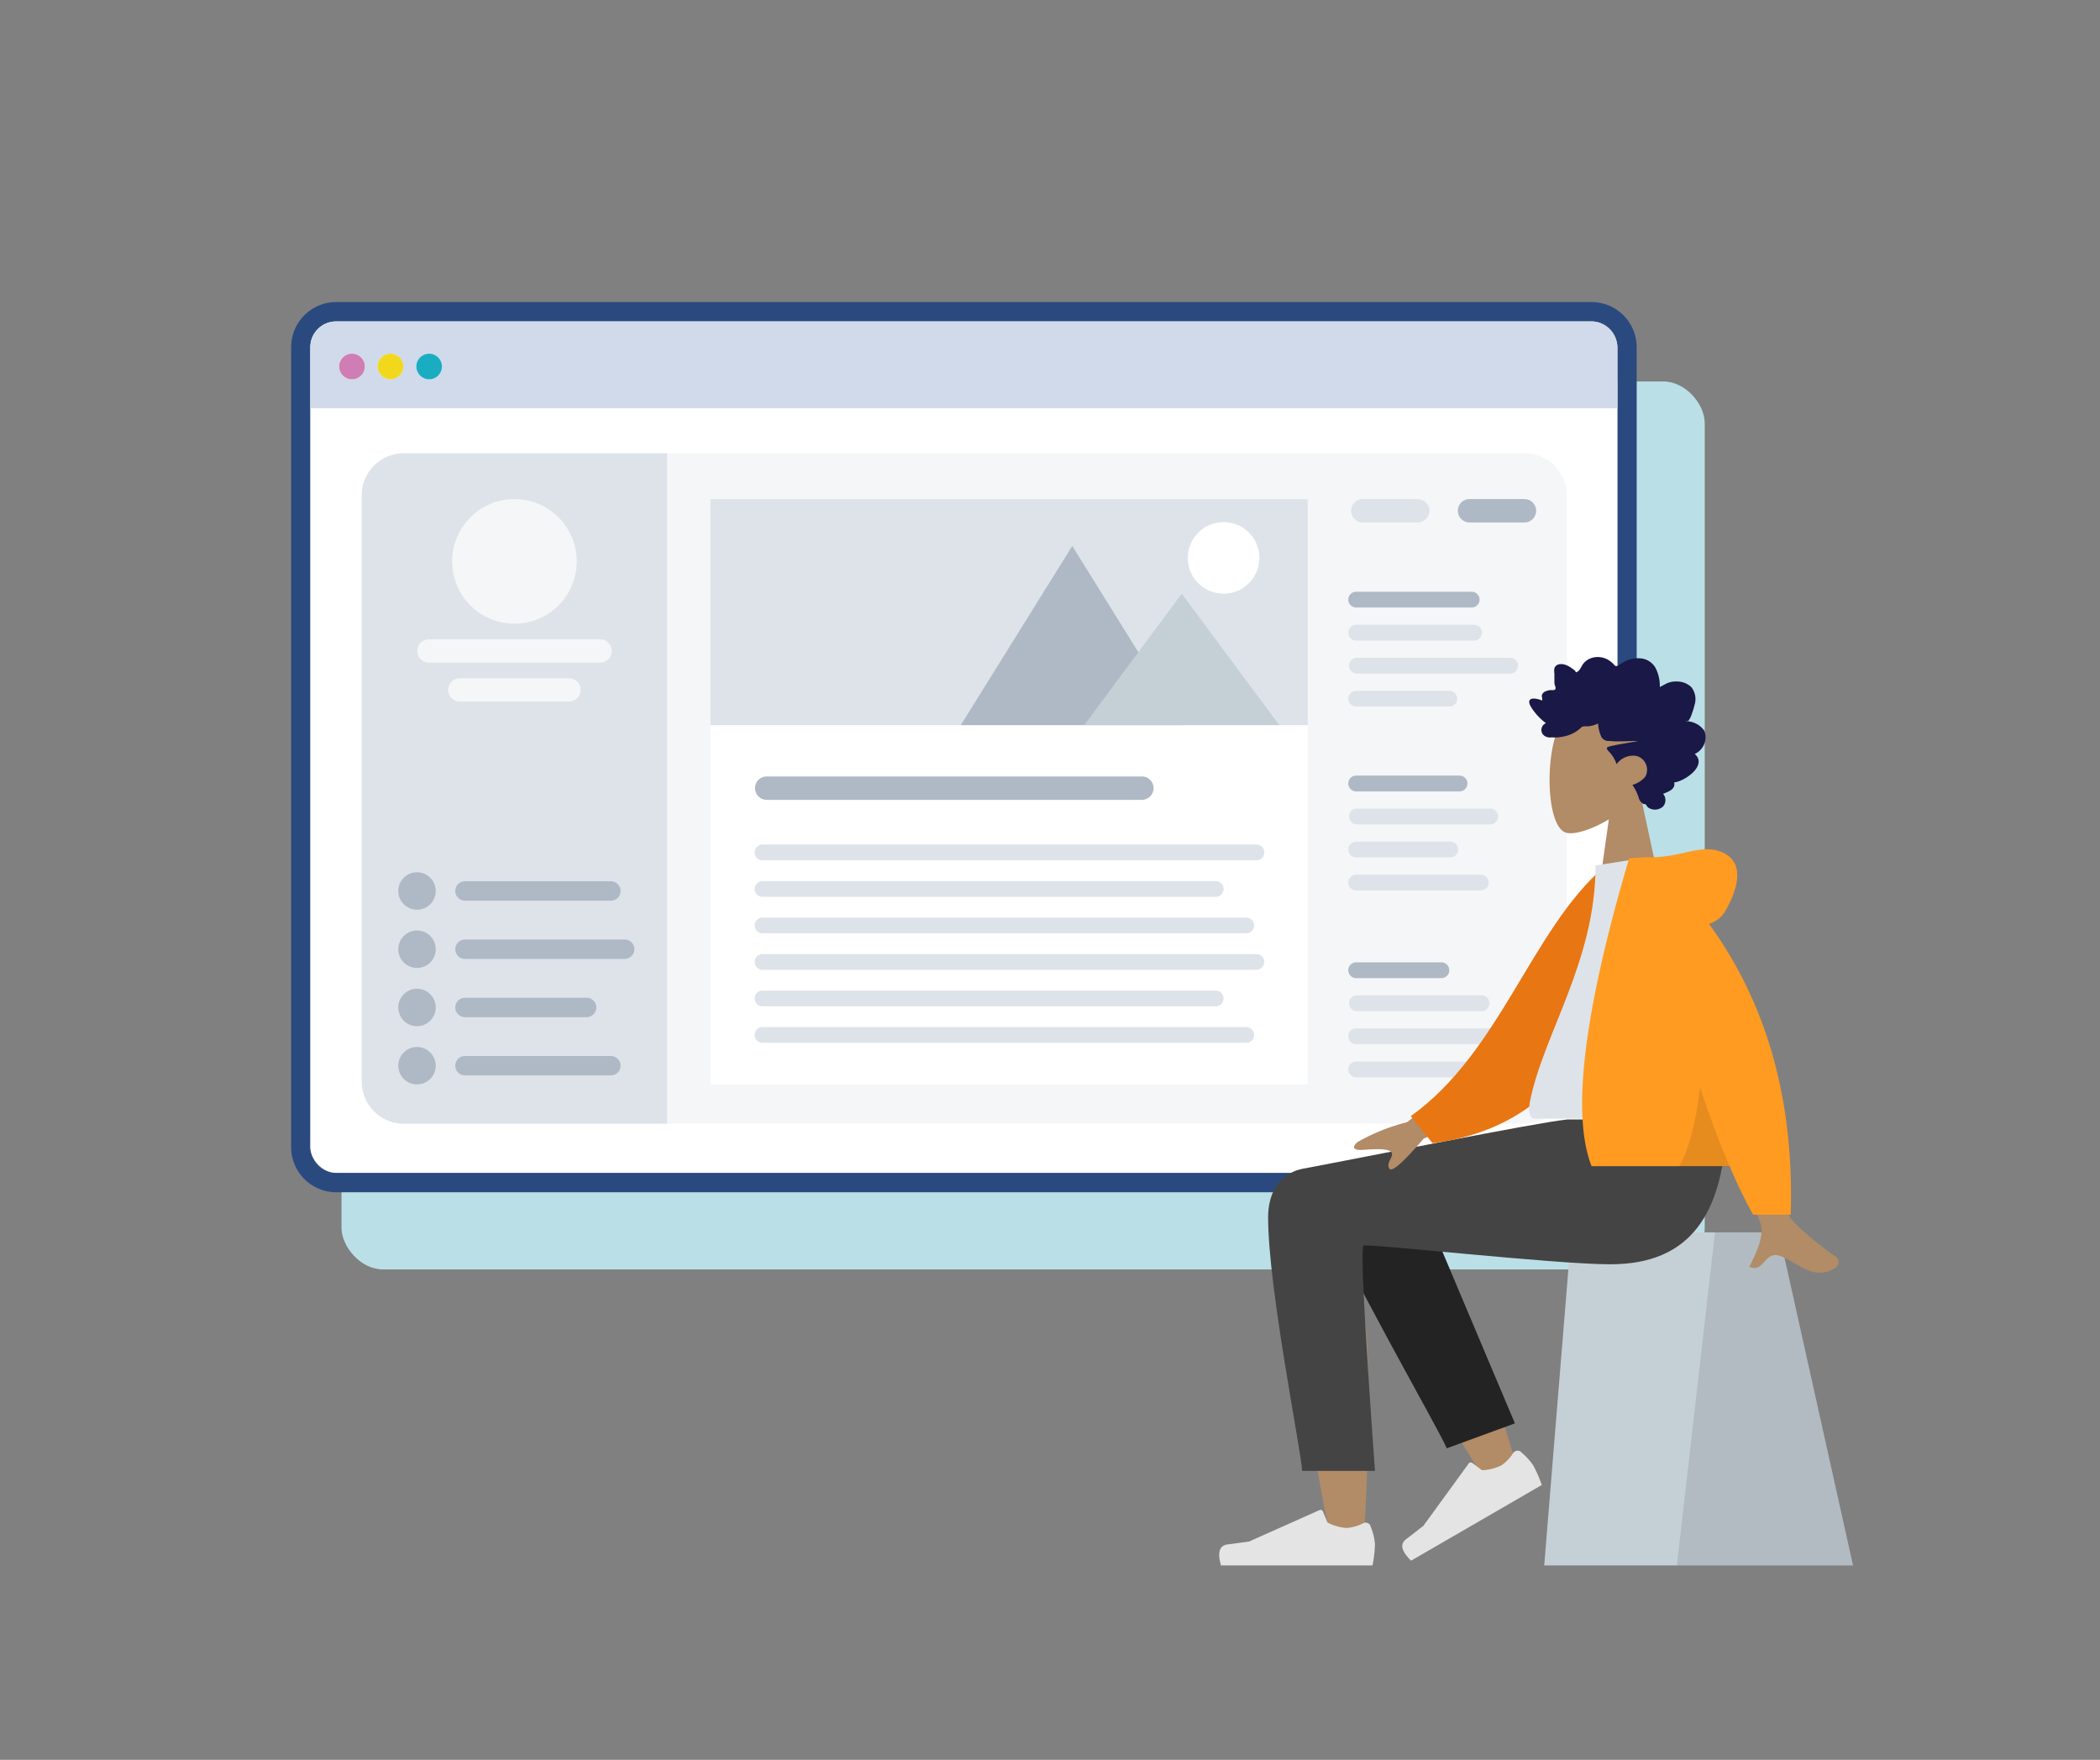 <svg id="Layer_1" data-name="Layer 1" xmlns="http://www.w3.org/2000/svg" viewBox="0 0 216.39 181.32"><rect x="0" y="0" width="216.39" height="181.32" fill="#808080" stroke="none"/><title>cms</title><rect x="35.19" y="39.3" width="140.47" height="91.49" rx="4.3" fill="#bbdfe6"/><path d="M164,33.12a2.65,2.65,0,0,1,2.65,2.65v82.42a2.65,2.65,0,0,1-2.65,2.65H34.62A2.64,2.64,0,0,1,32,118.19V35.77a2.65,2.65,0,0,1,2.65-2.65H164m0-2H34.62A4.65,4.65,0,0,0,30,35.77v82.42a4.65,4.65,0,0,0,4.65,4.65H164a4.65,4.65,0,0,0,4.65-4.65V35.77A4.66,4.66,0,0,0,164,31.12Z" fill="#2a4a7f"/><rect x="31.97" y="33.12" width="134.69" height="87.72" rx="2.65" fill="#fff"/><path d="M161.44,51.05v60.38a4.34,4.34,0,0,1-4.34,4.35H68.74V46.7H157.1A4.34,4.34,0,0,1,161.44,51.05Z" fill="#f5f6f7" fill-rule="evenodd"/><rect x="73.21" y="74.71" width="61.54" height="37.02" fill="#fff"/><path d="M68.74,46.7v69.08H41.62a4.35,4.35,0,0,1-4.35-4.35V51.05a4.35,4.35,0,0,1,4.35-4.35Z" fill="#dde3e9" fill-rule="evenodd"/><path id="Header" d="M34.62,33.12H164a2.65,2.65,0,0,1,2.65,2.65v6.29H32V35.77A2.65,2.65,0,0,1,34.62,33.12Z" fill="#d0daea" fill-rule="evenodd"/><g id="Buttons"><circle id="buttons-2" data-name="buttons" cx="36.27" cy="37.76" r="1.32" fill="#f2f2f2"/><circle cx="40.24" cy="37.76" r="1.32" fill="#f2f2f2"/><circle cx="44.22" cy="37.76" r="1.32" fill="#f2f2f2"/></g><path d="M155.69,69.4H139.74a.82.82,0,0,1,0-1.63h15.95a.82.82,0,0,1,0,1.63Z" fill="#dde3e9"/><path d="M149.34,72.8h-9.6a.81.81,0,0,1,0-1.62h9.6a.81.81,0,0,1,0,1.62Z" fill="#dde3e9"/><path d="M151.65,62.59H139.74a.81.81,0,0,1,0-1.62h11.91a.81.81,0,0,1,0,1.62Z" fill="#afb9c5"/><path d="M151.89,66H139.74a.82.82,0,0,1-.81-.82.81.81,0,0,1,.81-.81h12.15a.81.81,0,0,1,.81.81A.82.82,0,0,1,151.89,66Z" fill="#dde3e9"/><path d="M149.44,88.34h-9.7a.81.81,0,0,1,0-1.62h9.7a.81.81,0,0,1,0,1.62Z" fill="#dde3e9"/><path d="M152.59,91.74H139.74a.81.81,0,1,1,0-1.62h12.85a.81.81,0,1,1,0,1.62Z" fill="#dde3e9"/><path d="M150.4,81.54H139.74a.82.82,0,0,1-.81-.82.81.81,0,0,1,.81-.81H150.4a.81.81,0,0,1,.81.81A.82.82,0,0,1,150.4,81.54Z" fill="#afb9c5"/><path d="M153.64,84.94h-13.9a.82.82,0,0,1,0-1.63h13.9a.82.82,0,0,1,0,1.63Z" fill="#dde3e9"/><path d="M154.82,107.58H139.74a.81.81,0,0,1,0-1.62h15.08a.81.81,0,0,1,0,1.62Z" fill="#dde3e9"/><path d="M151.34,111h-11.6a.81.81,0,0,1,0-1.62h11.6a.81.81,0,0,1,0,1.62Z" fill="#dde3e9"/><path d="M148.52,100.78h-8.78a.82.82,0,0,1-.81-.82.81.81,0,0,1,.81-.81h8.78a.82.82,0,0,1,.82.81A.82.82,0,0,1,148.52,100.78Z" fill="#afb9c5"/><path d="M152.57,104.18H139.74a.82.82,0,0,1,0-1.63h12.83a.82.82,0,1,1,0,1.63Z" fill="#dde3e9"/><circle cx="42.97" cy="91.8" r="1.93" fill="#afb9c5"/><g id="Profile-Info"><circle cx="53.01" cy="57.84" r="6.42" fill="#f5f6f7"/><path d="M44.18,65.87H61.84a1.2,1.2,0,0,1,1.2,1.2h0a1.2,1.2,0,0,1-1.2,1.2H44.18A1.2,1.2,0,0,1,43,67.07h0A1.21,1.21,0,0,1,44.18,65.87Z" fill="#f5f6f7" fill-rule="evenodd"/><path d="M47.39,69.88H58.63a1.2,1.2,0,0,1,1.2,1.2h0a1.21,1.21,0,0,1-1.2,1.21H47.39a1.21,1.21,0,0,1-1.21-1.21h0A1.21,1.21,0,0,1,47.39,69.88Z" fill="#f5f6f7" fill-rule="evenodd"/></g><line x1="47.91" y1="91.8" x2="62.95" y2="91.8" fill="none" stroke="#afb9c5" stroke-linecap="round" stroke-miterlimit="10" stroke-width="2"/><circle cx="42.97" cy="97.8" r="1.93" fill="#afb9c5"/><line x1="47.91" y1="97.8" x2="64.37" y2="97.8" fill="none" stroke="#afb9c5" stroke-linecap="round" stroke-miterlimit="10" stroke-width="2"/><circle cx="42.97" cy="103.8" r="1.93" fill="#afb9c5"/><line x1="47.91" y1="103.8" x2="60.45" y2="103.8" fill="none" stroke="#afb9c5" stroke-linecap="round" stroke-miterlimit="10" stroke-width="2"/><circle cx="42.97" cy="109.8" r="1.93" fill="#afb9c5"/><line x1="47.91" y1="109.8" x2="62.95" y2="109.8" fill="none" stroke="#afb9c5" stroke-linecap="round" stroke-miterlimit="10" stroke-width="2"/><rect x="73.21" y="51.43" width="61.54" height="23.28" fill="#dde3e9"/><g id="icons8-night_landscape" data-name="icons8-night landscape"><polygon id="Mountains" points="110.49 56.25 99 74.71 121.97 74.71 110.49 56.25" fill="#afb9c5" fill-rule="evenodd"/><polygon points="121.77 61.17 111.72 74.71 131.82 74.71 121.77 61.17" fill="#c5cfd6" fill-rule="evenodd"/></g><circle id="Sun" cx="126.08" cy="57.48" r="3.69" fill="#fff"/><path d="M151.42,51.42h5.66a1.21,1.21,0,0,1,1.21,1.2h0a1.21,1.21,0,0,1-1.21,1.21h-5.66a1.21,1.21,0,0,1-1.2-1.21h0A1.2,1.2,0,0,1,151.42,51.42Z" fill="#afb9c5" fill-rule="evenodd"/><path d="M140.42,51.42h5.66a1.21,1.21,0,0,1,1.21,1.2h0a1.21,1.21,0,0,1-1.21,1.21h-5.66a1.21,1.21,0,0,1-1.2-1.21h0A1.2,1.2,0,0,1,140.42,51.42Z" fill="#dde3e9" fill-rule="evenodd"/><path d="M125.27,92.4H78.57a.81.81,0,0,1,0-1.62h46.7a.81.81,0,1,1,0,1.62Z" fill="#dde3e9"/><path d="M128.42,96.16H78.57a.81.81,0,0,1,0-1.62h49.85a.81.81,0,0,1,0,1.62Z" fill="#dde3e9"/><path d="M129.46,88.64H78.57a.81.81,0,0,1-.81-.81.82.82,0,0,1,.81-.82h50.89a.82.82,0,0,1,.82.82A.82.82,0,0,1,129.46,88.64Z" fill="#dde3e9"/><path d="M79,80h38.66a1.21,1.21,0,0,1,1.21,1.2h0a1.21,1.21,0,0,1-1.21,1.21H79a1.21,1.21,0,0,1-1.2-1.21h0A1.2,1.2,0,0,1,79,80Z" fill="#afb9c5" fill-rule="evenodd"/><path d="M125.27,103.68H78.57a.81.81,0,0,1,0-1.62h46.7a.81.81,0,0,1,0,1.62Z" fill="#dde3e9"/><path d="M128.42,107.44H78.57a.81.81,0,0,1,0-1.62h49.85a.81.81,0,0,1,0,1.62Z" fill="#dde3e9"/><path d="M129.46,99.92H78.57a.81.81,0,0,1,0-1.62h50.89a.81.81,0,1,1,0,1.62Z" fill="#dde3e9"/><g id="Head"><path d="M169,81.72a7.51,7.51,0,0,0,2-5.39c-.41-5.92-8.66-4.62-10.26-1.63s-1.42,10.57.66,11.1c.82.22,2.58-.3,4.38-1.38l-1.13,8h6.64Z" fill="#b28b67" fill-rule="evenodd"/></g><path id="hair" d="M173.9,74.36a2.18,2.18,0,0,0,.43-.81,7.35,7.35,0,0,0,.28-.91,2,2,0,0,0-.31-1.82,2.07,2.07,0,0,0-1.38-.6,2.5,2.5,0,0,0-1,.12c-.31.11-.58.31-.89.44a4,4,0,0,0-.46-2,1.94,1.94,0,0,0-1.45-.94,2.94,2.94,0,0,0-1.76.35l-.4.24a1,1,0,0,1-.35.19c-.14,0-.21,0-.3-.15a2.17,2.17,0,0,0-.36-.32,2.12,2.12,0,0,0-2-.34,1.79,1.79,0,0,0-.81.58c-.18.24-.31.63-.57.8s-.18,0-.28-.1l-.44-.32a2.2,2.2,0,0,0-.68-.31c-.35-.08-.85-.06-1,.4a1.63,1.63,0,0,0,0,.54c0,.25,0,.49,0,.73s0,.36.07.54.08.28,0,.37-.29.06-.39.06a1.49,1.49,0,0,0-.59.13.62.62,0,0,0-.36.33.54.54,0,0,0,0,.31.81.81,0,0,1,0,.31c-.27-.13-1.2-.42-1.32.06a.75.75,0,0,0,.12.48,4.21,4.21,0,0,0,.44.66,5.91,5.91,0,0,0,1.16,1.13.75.75,0,0,0-.2,1.27,1,1,0,0,0,.69.2,1.42,1.42,0,0,1,.28,0,.5.5,0,0,0,.13,0,4.16,4.16,0,0,0,1.06-.13,3.53,3.53,0,0,0,1.62-.85.52.52,0,0,1,.38-.17c.14,0,.27,0,.41,0a2.94,2.94,0,0,0,1-.29,3.94,3.94,0,0,0,.34,1.39.85.85,0,0,0,.79.41c1,.1,2,0,3,0-1,.22-2,.32-3,.58-.44.11-.11.41.08.61a3.61,3.61,0,0,1,.7,1.2,2.09,2.09,0,0,1,2.07-.84,1.48,1.48,0,0,1,.89,2.13,2.75,2.75,0,0,1-1.33.85,4.89,4.89,0,0,1,.67,1.4,1,1,0,0,0,.49.57c.09,0,.19,0,.26.1s.11.19.22.27a1.24,1.24,0,0,0,1.52-.12,1,1,0,0,0,0-1.3c.47-.2,1.32-.45,1.14-1.18,1-.07,3.49-1.72,2.12-2.93a1.89,1.89,0,0,0,1-2.37,2.3,2.3,0,0,0-1.94-1" fill="#191847" fill-rule="evenodd"/><g id="Seat"><polygon id="Seat-Stuff" points="183.3 126.97 161.92 126.97 159.12 161.29 190.94 161.29 183.3 126.97" fill="#c5cfd6" fill-rule="evenodd"/><polygon points="183.3 126.97 176.72 126.97 172.79 161.29 190.94 161.29 183.3 126.97" fill-opacity="0.1" fill-rule="evenodd"/></g><path id="Skin" d="M137.54,121.09c-2.28-1.37-6.1.39-6.1,2.35,0,5.86,5.35,33.46,5.63,35.21s3.27,2.2,3.45,0c.27-3.5.79-15.62.27-21.23-.21-2.31-.44-4.52-.66-6.49q4.2,7.6,13,21.76l3.19-1.46a146.17,146.17,0,0,0-6.16-17.46c-2.74-5.82-5.31-10.8-6.4-12.55C142.07,118.46,139.11,119.42,137.54,121.09Z" fill="#b28b67" fill-rule="evenodd"/><path id="LegLower" d="M156.1,146.65l-10.94-25.91c-2.62-4.22-10,.86-9.08,3.3,2,5.55,12.35,23.52,13,25.18Z" fill="#232323" fill-rule="evenodd"/><path id="shoe" d="M156.71,149.6A6.18,6.18,0,0,1,158,151a14,14,0,0,1,.87,2L145.4,160.8c-1-1-1.19-1.71-.48-2.24s1.28-1,1.74-1.34l4.67-6.42a.26.26,0,0,1,.38-.07h0l1,.75a5.06,5.06,0,0,0,2-.5,4.57,4.57,0,0,0,1.22-1.28h0a.56.56,0,0,1,.78-.13Z" fill="#e4e4e4" fill-rule="evenodd"/><path d="M141.22,157.25a5.83,5.83,0,0,1,.46,1.85,13.53,13.53,0,0,1-.25,2.19H125.82c-.4-1.34-.17-2.07.7-2.17l2.18-.29,7.26-3.24a.27.27,0,0,1,.36.14h0l.46,1.13a5,5,0,0,0,2,.57,4.53,4.53,0,0,0,1.71-.5h0a.55.55,0,0,1,.73.27Z" fill="#e4e4e4" fill-rule="evenodd"/><path id="Leg-and-Butt" d="M130.67,125.43c0,7.35,3.5,24.5,3.5,26.12h7.51q-1.65-23-1.17-23.21c.48-.24,19.67,1.92,25.42,1.92,8.3,0,11.73-5.23,12-14.92H161.5c-3.35.35-20.8,3.87-27.28,5.08C131.44,121,130.67,123.4,130.67,125.43Z" fill="#444" fill-rule="evenodd"/><path id="Skin-2" data-name="Skin" d="M154.15,114.22l-7.45,3.09q-3.16,3.7-3.54,3.09c-.37-.61.44-1.16.25-1.62s-1.6-.41-2.94-.31-.95-.49-.62-.78a20,20,0,0,1,5.11-2.06l7.53-5.52Zm30.27,11.15c.34.68,2.84,2.77,4.58,4a.72.72,0,0,1,.14,1.25c-2.14,1.32-3.55-.24-5.4-1.1-2-.95-1.86,1.72-3.47,1,.5-1.11,1.65-3.17,1.11-4.52q-.36-.9-4.93-15.64l4.93,0Q183.74,124,184.42,125.37Z" fill="#b28b67" fill-rule="evenodd"/><path id="Coat-Back" d="M147.61,117.78,145.37,115c9.28-6.65,12.39-19.21,20-25.75l2,.35C167.69,100.47,163.7,115.79,147.61,117.78Z" fill="#e87613" fill-rule="evenodd"/><path id="Shirt" d="M169.61,88.35l-5.2.82c0,9.87-5.37,17.35-6.75,24.28-.12.6-.27,1.8.55,1.8h18C175.41,103.8,173.92,95.28,169.61,88.35Z" fill="#dde3e9" fill-rule="evenodd"/><path id="Coat-Front" d="M184.52,125.15h-3.87a48.05,48.05,0,0,1-2.42-5H164q-3.14-8,3.87-31.72l1.63-.1a3.68,3.68,0,0,1,.49,0c3.24,0,5.05-1.28,7.08-.66s2.73,2.51.82,6a3,3,0,0,1-1.79,1.52Q185.06,107.49,184.52,125.15Z" fill="#ff9b21" fill-rule="evenodd"/><path id="Shade" d="M178.23,120.2H173q1.5-2.53,2.18-8.14Q176.76,116.77,178.23,120.2Z" fill-opacity="0.1" fill-rule="evenodd"/><circle id="buttons-3" data-name="buttons" cx="36.27" cy="37.76" r="1.32" fill="#d07db5"/><circle cx="40.24" cy="37.76" r="1.32" fill="#f2d81d"/><circle cx="44.22" cy="37.76" r="1.32" fill="#1aadc2"/></svg>